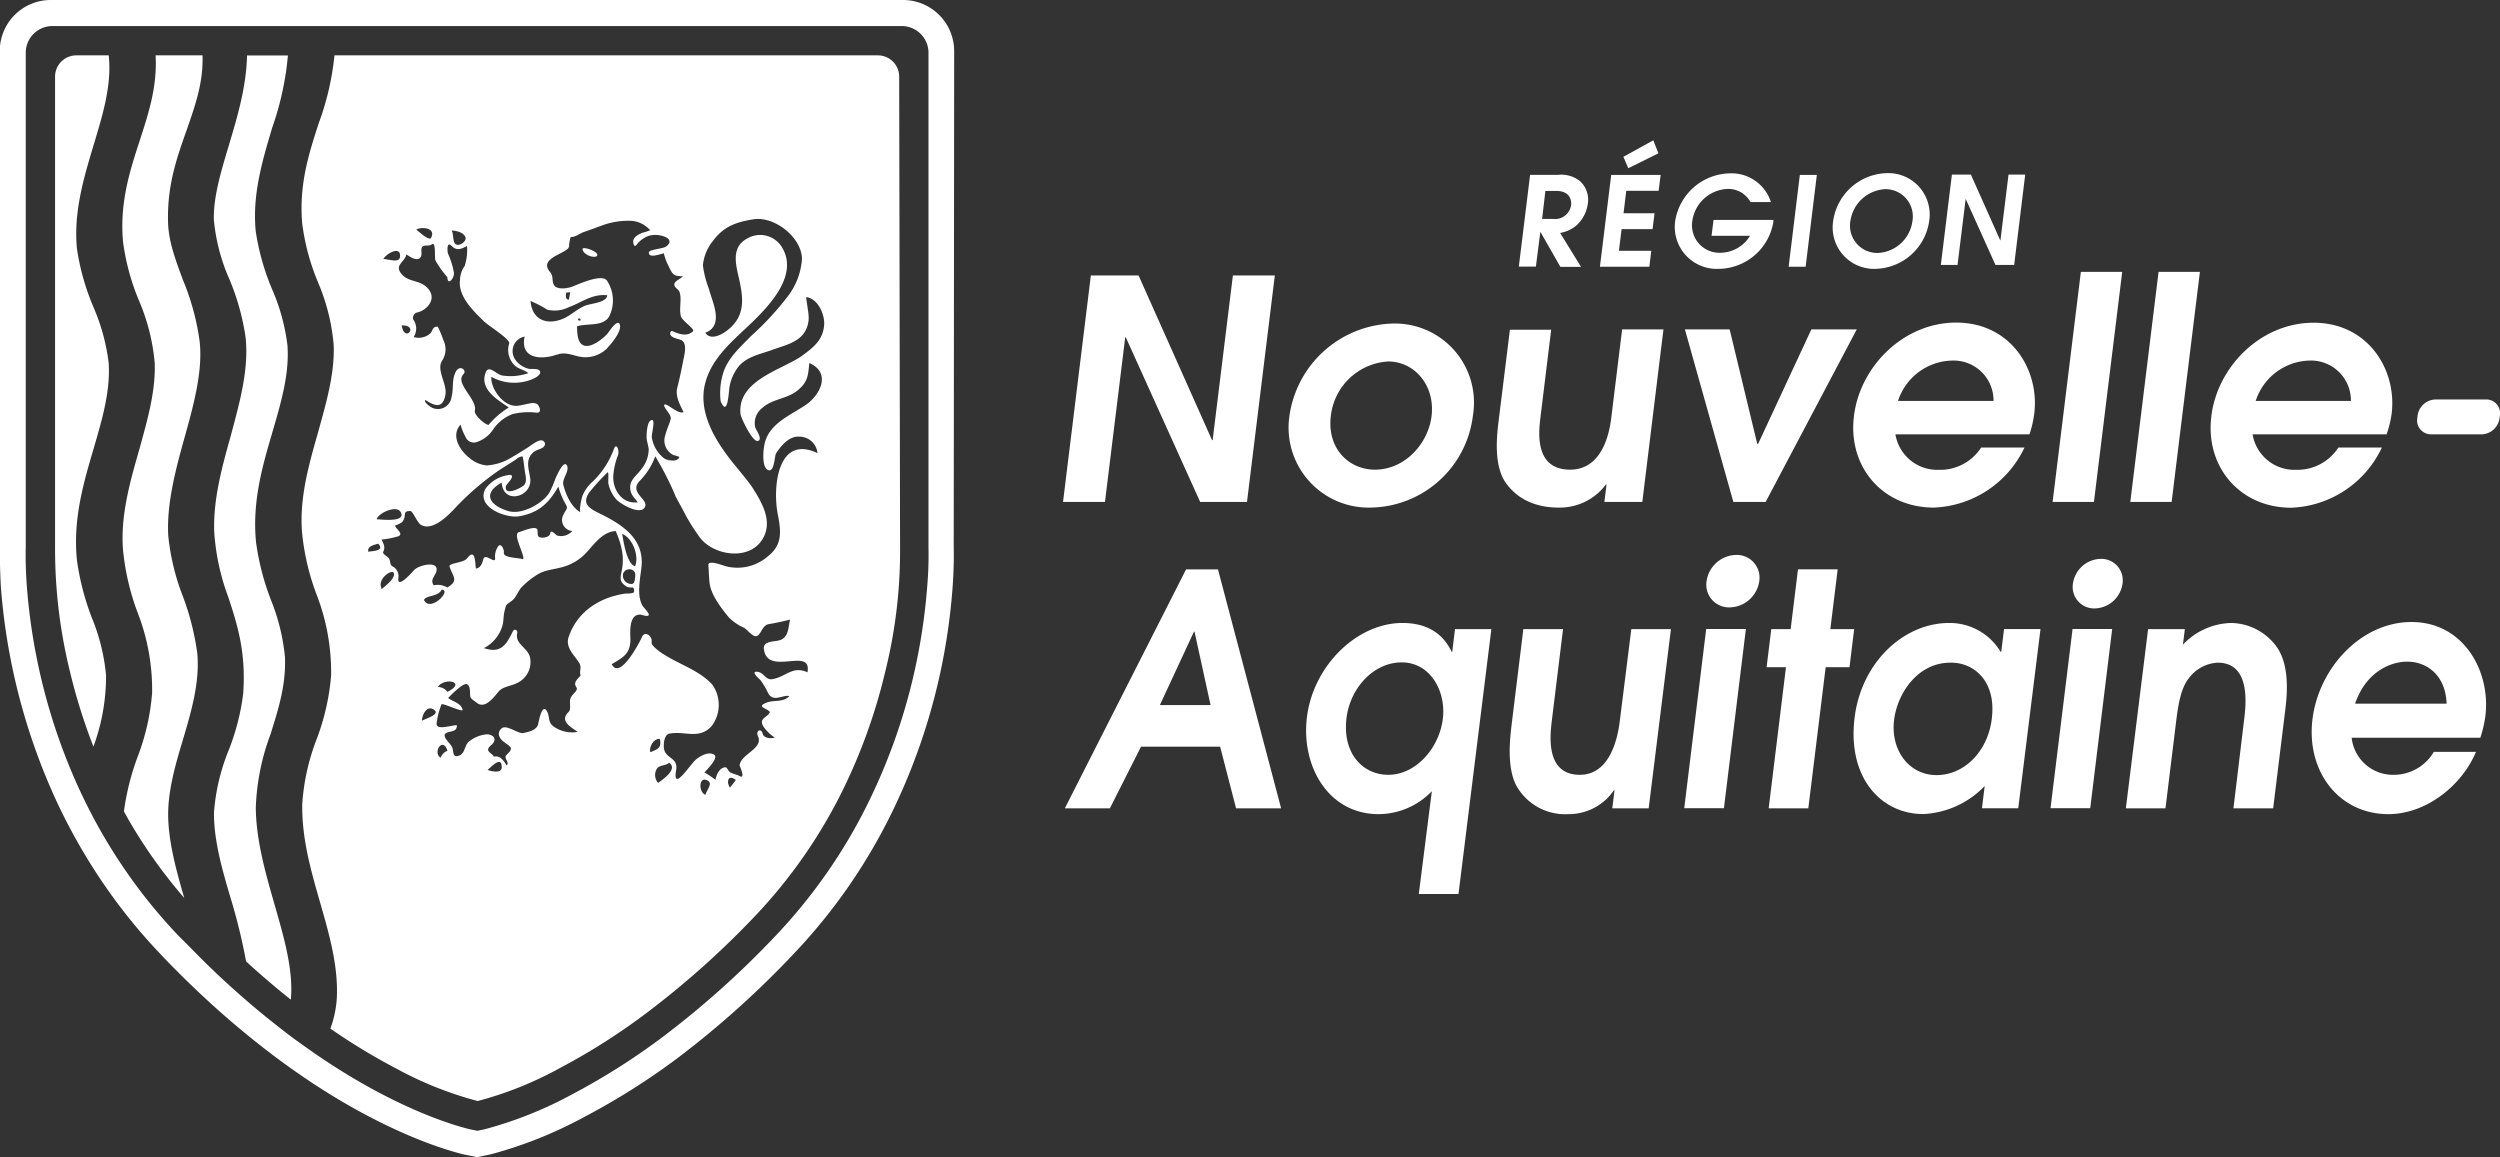 <svg id="Calque_1" data-name="Calque 1" xmlns="http://www.w3.org/2000/svg" viewBox="0 0 336.89 155.92"><rect x="0" y="0" width="336.89" height="155.92" fill="#333333" stroke="none"/><defs><style>.cls-1{fill:#fff;}</style></defs><g id="TEXTE"><path id="fond_blason" class="cls-1" d="M172.61,70.65a6.89,6.89,0,0,0-6.88-6.88H50.9A6.87,6.87,0,0,0,44,70.64v66.83c0,.6,0,2.46.14,5.28A84.13,84.13,0,0,0,51.31,171c.39.86.79,1.71,1.21,2.55a78.41,78.41,0,0,0,3.94,7,75.43,75.43,0,0,0,9.15,11.74q1,1.07,2,2.07c2.14,2.16,4.34,4.23,6.51,6.14,1.93,1.69,3.92,3.33,5.91,4.86,1.49,1.15,3,2.24,4.46,3.25,11.15,7.69,19.66,10.15,22,10.72l1.84.37,1.8-.37a57.1,57.1,0,0,0,12.46-4.95,93.57,93.57,0,0,0,13-8.22A125.59,125.59,0,0,0,151,192.29a76,76,0,0,0,13.09-18.77,82.83,82.83,0,0,0,6.32-17.64,83.83,83.83,0,0,0,2-13.13c.2-2.9.15-4.75.14-5.28ZM169,142.52a80.92,80.92,0,0,1-1.93,12.57A79.2,79.2,0,0,1,161,172a72.38,72.38,0,0,1-12.49,17.91,122.07,122.07,0,0,1-15,13.46,90.52,90.52,0,0,1-12.46,7.91,53.41,53.41,0,0,1-11.69,4.66l-1,.21-1-.2c-2.22-.54-10.24-2.86-20.9-10.21-1.42-1-2.87-2-4.31-3.14-1.93-1.49-3.86-3.07-5.73-4.72-2.1-1.84-4.23-3.85-6.33-6-.64-.65-1.3-1.32-2-2a72.33,72.33,0,0,1-8.73-11.2A73.63,73.63,0,0,1,55.61,172c-.4-.8-.78-1.61-1.15-2.43a79.81,79.81,0,0,1-4.9-14.45,80.92,80.92,0,0,1-1.93-12.57c-.21-3.08-.13-4.93-.13-5V70.87a3.6,3.6,0,0,1,3.6-3.59H165.54a3.61,3.61,0,0,1,3.61,3.61v66.67A49.16,49.16,0,0,1,169,142.52Z" transform="translate(-44.03 -63.77)"/><path id="eau_1" class="cls-1" d="M58.68,71.23H54.31a2.87,2.87,0,0,0-2.86,2.86V137.6a69,69,0,0,0,2,16.64,77.1,77.1,0,0,0,3.17,10.14,27.42,27.42,0,0,0,1.7-9.64A26.84,26.84,0,0,0,56.4,147a34.72,34.72,0,0,1-2-7.72c-.56-5.5.86-10.34,2.23-15,1.17-4,2.27-7.72,2.05-11.55a27,27,0,0,0-2.06-7.58,32.35,32.35,0,0,1-2.22-7.85h0c-.48-4.92.91-9.52,2.25-14C57.91,79.14,59.11,75.17,58.68,71.23Z" transform="translate(-44.03 -63.77)"/><path id="eau_2" class="cls-1" d="M78.5,172.59a31.24,31.24,0,0,1,2-9.92c1-3.22,2.09-6.54,1.93-10.35a27.45,27.45,0,0,0-1.89-7.7,34.58,34.58,0,0,1-2-7.72c-.56-5.5.86-10.35,2.23-15,1.16-4,2.26-7.72,2-11.54a27,27,0,0,0-2.06-7.58,32.42,32.42,0,0,1-2.22-7.86c-.48-4.92.9-9.52,2.24-14a40,40,0,0,0,2.1-9.68H77.32c-.09,4.23-1.3,8.27-2.47,12.18-1.08,3.6-2.09,7-2,10a25.75,25.75,0,0,0,2.07,7.93,31.85,31.85,0,0,1,2.22,8c.41,4.29-.79,8.57-2,13.1-1.18,4.22-2.4,8.58-2.24,13a30.59,30.59,0,0,0,1.9,8.8c1.19,3.63,2.41,7.38,2,13a31,31,0,0,1-2,7.73,27.8,27.8,0,0,0-1.93,8.19c-.06,3.6,1,7.47,2.22,11.56a78,78,0,0,1,2.1,8.59l.67.62c1.76,1.58,3.56,3.11,5.36,4.54.36-3.93-.87-8.21-2.17-12.74C79.8,181.4,78.54,177,78.5,172.59Z" transform="translate(-44.03 -63.77)"/><path id="eau_3" class="cls-1" d="M71.32,71.23H65c.23,4.21-.93,7.76-2.15,11.51C61.53,86.8,60.16,91,60.6,96.26a30.79,30.79,0,0,0,2.15,8,27.45,27.45,0,0,1,2.13,8.43c.13,3.9-1,7.72-2.11,11.76-1.23,4.3-2.5,8.75-2.17,13.33a32.91,32.91,0,0,0,1.93,8.42,28.69,28.69,0,0,1,2,10.94,30.59,30.59,0,0,1-1.95,8.6,34.1,34.1,0,0,0-1.85,7.38l.12.21.48.87a68.55,68.55,0,0,0,7.53,10.58c-1.09-3.76-2.15-7.61-2.17-11.24,0-3.37,1-6.8,2-10.12,1.12-3.78,2.27-7.69,1.93-11.57a35.1,35.1,0,0,0-2-7.86,30.84,30.84,0,0,1-1.92-8.09c-.22-4.3,1-8.88,2.24-13.31s2.42-8.88,2-12.75h0a32.88,32.88,0,0,0-2.27-8.37c-1-2.73-2-5.3-2-8.08-.08-4.8,1.24-8.5,2.51-12.08C70.33,78,71.44,74.91,71.32,71.23Z" transform="translate(-44.03 -63.77)"/><path id="lion" class="cls-1" d="M165.2,74.09a2.87,2.87,0,0,0-2.87-2.86H89.1A36.8,36.8,0,0,1,87,80.32c-1.32,4.06-2.69,8.26-2.25,13.53a30.4,30.4,0,0,0,2.15,8A27.45,27.45,0,0,1,89,110.29c.13,3.9-1,7.71-2.11,11.75-1.23,4.3-2.5,8.75-2.17,13.34a32.44,32.44,0,0,0,1.93,8.4,29,29,0,0,1,2,11,31.21,31.21,0,0,1-1.95,8.6,29.48,29.48,0,0,0-1.94,8.77c-.07,4.65,1.19,9,2.41,13.25s2.45,8.5,2.25,12.83a14.41,14.41,0,0,1-.87,4.15,83.31,83.31,0,0,0,8.85,5.37,49.14,49.14,0,0,0,11,4.39,48.4,48.4,0,0,0,10.92-4.36,86.58,86.58,0,0,0,11.91-7.56,118.83,118.83,0,0,0,14.54-13,68.63,68.63,0,0,0,11.81-16.94,75.64,75.64,0,0,0,5.74-16,67,67,0,0,0,2-16.52Zm-47.45,31.4a4.22,4.22,0,0,0,3-.36c1.73-.62,3.07-1.79,5.11-1.57-.08,1-2.12,1.07-3,1.41-1,.41-1.81,1.21-2.8,1.68-2.17,1-4.32.35-4.54-2.32A14.21,14.21,0,0,1,117.75,105.49Zm2.58-2.26c.15-.09.16,0,.55-.09-.06.31-.12.64-.19,1C120.17,104.16,120.28,103.52,120.33,103.23Zm2,3.65a.26.26,0,0,1-.4,0c0-.09.07-.17.11-.26Zm-7.6,2.24c-.66,3,2.23,3.19,4.34,2.43.15,0,.29-.08.42-.11l.07,0h0c1.15-.19,2.09.45,3.29.47a4.16,4.16,0,0,0,2.91-1.12c.57-.62,2.07-2.32,1.8-3.26s-1.5,1-1.65,1.18c-.61.68-2.12,1.92-3.13,1.64s-.95-1.84-1-2.6c1.29-.46,3.54.09,4.34-1.34a4.83,4.83,0,0,0-.27-4.78c-.66-1.08-3.91.48-4.78.79-.61.22-2.1.46-2.44-.34-.25-.6,0-1.07-.47-1.64-1.39-1.65,1.18-2.25,2.19-3l.09-.06a1.29,1.29,0,0,0,.17-.16,1,1,0,0,0,.12-.3l0-.16a.79.79,0,0,0,0-.13.79.79,0,0,1,0,.13.79.79,0,0,0,0-.13c.09-.44.15-.94.24-.93.52.07,1.22-.49,1.7-.65.92-.32,1.84-.66,2.77-1a10.22,10.22,0,0,1,3.33-.53,3.69,3.69,0,0,1,2.87,1.27,4.57,4.57,0,0,1-.88.3,3.09,3.09,0,0,0-.86.41,1.16,1.16,0,0,0-.54.69c0,.16,0,.79.31.7a.19.19,0,0,0,.1-.08,3.61,3.61,0,0,1,1.68-1.26,3.4,3.4,0,0,1,2.31.19c.72.35.58.87,0,1.27-.42.29-2.3.38-2.3.78,0,.87,1.58.17,2.06.12-.1,0,.31,1.09.34,1.16.1.22.21.44.32.66a6,6,0,0,0,.37.71,1.12,1.12,0,0,0,.63.48,6.25,6.25,0,0,0,.87.09c-.26.32-1.14.62-1.15,1.08s.58.66.69,1c.36,1-.09,2.26.2,3.32.19.61,1.9,1.69,1.63,2-.79.77-1.89.38-2.73,0-.3-.14-.42.26-.31.49.18.39,1,.53,1.38.67,1,.4.45,2.14.32,2.88-.23,1.19-.48,2.39-.78,3.56s.36,2.27.84,3.3c-.74.34-2.34-1.33-2.58-1s1,1.31.85,1.93-.54,1.39-.71,2.12a2.19,2.19,0,0,0,1.05,2.72,5.88,5.88,0,0,1,.84.27c-.26.67-1.26.54-1.89.25a2,2,0,0,0,.79.25,1.82,1.82,0,0,1-1.16-.47h0a4.47,4.47,0,0,1-1.46-2.64c-.06-.48.4-2,.13-2.34,0,0,0,0,0,0l0,0,0,0,0,0c-.79-.26-.87,2-.83,2.46s.25,1,.28,1.5a4.37,4.37,0,0,1-1,2.64c-.66.92-1.66,1.45-1.48,2.75.1.74.58,1.11,1,1.71-2.12.27-3.43-1.72-3.29-3.64a9.45,9.45,0,0,1,.63-2.72c.22-.57-.19-1.75-.54-.86a11.67,11.67,0,0,1-2.84,4.4,5,5,0,0,0-1.43,2c-.09.26-.49,2-.23,2.17-1.24-.66-2-2.4-2.32-3.67-.24-.85.9-1.9.46-2.67S119,128,118.9,128.21a14.78,14.78,0,0,1-.87,2c-1,1.5-3.76,3-5.57,2.41-2.47-.76-3.46-2.36-.82-3.82.18,3.06,4.18,1.93,3.84-.56-.19-1.36-.73-2.57.5-3.58.37-.29.88-.34,1.25-.62a.59.59,0,0,0,.24-.5.52.52,0,0,0-.51-.43c-.56,0-1.4.71-1.86,1-.67.42-1.34.85-2,1.22a7.21,7.21,0,0,1-3.49,1.16,4.19,4.19,0,0,1-2.31-1c-1.29-1-2.56-3-1.21-4.5a8,8,0,0,0,.7,1.71,1.19,1.19,0,0,0,1.42.66,4.26,4.26,0,0,0,2.27-1.71,5.46,5.46,0,0,1,2.6-2.07,8.89,8.89,0,0,1,3.25-.2.68.68,0,0,0,.32-.05c.34-.23,0-.91-.22-1.1a1.3,1.3,0,0,0-1-.09c-.53.08-1,.23-1.57.3-1.91.28-3.74-2.27-3.62-3.89a6.34,6.34,0,0,0,4.35.67c.55-.08,2.14-.59,2.23-1.22.06-.43-.45-.5-.88-.51h-.55a3.11,3.11,0,0,1-1.9-1.22A2,2,0,0,1,114.75,109.12Zm20,16.76h0Zm-12.47,7,0,0,0,0ZM106.7,95.62c.29.47-.31,1-.73,1.11-1.14.27-.69-1.32-1.09-1.92C105.58,94.91,106.31,95,106.7,95.62Zm-4.58.2c-.26.49-1.74-.94-2-1.11C100.78,94.3,102.84,94.43,102.12,95.82Zm-1.34,2.45c.15-.38-.11-1,.19-1.27s.86,0,1.25-.3c.62-.45.31,1.86.5,2.18a13.12,13.12,0,0,0,1.6,2.25c0,1.16.94.22.88-.61a10.89,10.89,0,0,0-.81-2.6c-.07-.21-.21-1.74.51-1s1.41.34,2.06,0a7.08,7.08,0,0,1-.31,2.7,3.24,3.24,0,0,0-.63,1.88c-.3,2.18,1.8,4.18,3.21,5.56.64.63,3.61,2.44,3.42,3a2.87,2.87,0,0,0,.79,3c.45.44,1.46.62,1.77,1a7.28,7.28,0,0,1-3.44.32c-.79-.07-1.85-1.51-2.27-.46-.94,2.29,1.6,3.73,3.09,4.76a11.5,11.5,0,0,0-2.72,2.34c-.5,0-2-1.36-1.85-1.91.36-1.55-2.78-3.69-1.52-4.94.5-.49-.58-1.44-1.14-.12-.45,1.08-.19,2.15-.48,3.21a1.85,1.85,0,0,1-2.43,1.53c-.18,0-1.44-.84-1.08-1.12,1.36.92,2.37,1.13,2.69-.75.23-1.37-1.22-3.26-.49-4.49a2.78,2.78,0,0,0,.19-2.86,12.1,12.1,0,0,0-.74-1.78c-.91,0-.51.64-1.25,1.1a2.38,2.38,0,0,1-2,.3,2.09,2.09,0,0,0,0-2.29c-.27-.29.07-.93.39-1,1.35-.26,2.73-1.75,1.64-3.13s-2.64-.86-3.66-2.08.42-1.55.67-2.66C99.2,98.39,100.48,99.17,100.78,98.27Zm-2.62,9.35c2.42-.06.39,2.48,0,0Zm-.24-9.17c-.14.82-1.66.19-2.23.23C96.08,97.91,98.17,96.79,97.92,98.45ZM98,132.74c.91,1.52-2.89,1-3.21,1C95,132.9,97.44,131.81,98,132.74Zm-4.33,5.39c-.2-.78.83-.93,1.32-1.1C96,138.09,94,138,93.68,138.13Zm1.78,5c-.06-.08-.06-.1,0-.09-.67-1.24,1.51-2.73,1.66-2S96,142.68,95.46,143.16Zm2.26-1.47a1.48,1.48,0,0,0-.79-1.57c-.39-.23-.24-.62-.44-1s-1-.64-.79-1c.3-.57,0-1.1-.24-1.61a11.57,11.57,0,0,0,2.3-.46c.67-.36-.34-.94-.49-1.4.36-.2.85-.28,1.09-.67.49-.79-.14-1.33,1-1.31.29,0,.94,1.58,1.36,1.83,1.6,1,3.81-1.34,4.71-2.3.73-.78,1.5-1.52,2.29-2.23a37.17,37.17,0,0,1,3.27-2.59c.86-.6,1.76-1.11,2.63-1.7a1.36,1.36,0,0,1,.84-.38c.18.73.22,1.52.35,2.26.09.5.24,1.25-.18,1.64s-2.69,1.53-2.41.1c0-.22,1.66-1.67.26-1.48l-.27.06h0a4.57,4.57,0,0,0-2.76,1.8c-1.3,2.46,2.78,4,4.56,3.69,2.67-.48,4-1.79,5.27-4a11,11,0,0,0,.78,2c.61,1.06.41.75-.07,1.74a1.48,1.48,0,0,0,1.17,2.24,2,2,0,0,1-2.06.61c-.12-.05-.83-.87-.9-.33s-.82.64-1.17.62c-.74-.05-.45-.61-.58-1.06-.16-.65-2.12.24-2.47.32-.93.23.77,3,.57,3.64v0l-.06,0c-.61-.21-2.7-.15-2.55-.9.07-.32-.37-1.37-.77-.83a2.39,2.39,0,0,0-.41,1.58c.07.94-1.35-.79-1.6.18-.11.47-.35,1.18-1,1.23-.09-1-.11-2.77-1.19-1.36-.48.63-2.52.6-2.35,1.11.48,1.41,1.27,1.88-.3,2.81a2.53,2.53,0,0,0-1.83-.3c-.46-.65,0-1.07.28-1.65.72-1.8-2.25-1.1-2.9-.43C99.84,140.59,97.51,143.29,97.72,141.69ZM104.33,157a1.68,1.68,0,0,0-1.29-.66C103.93,155,107,155.66,104.33,157Zm-3.16-12.4c.35-.66,1.93-.39,2.37-1.37C105,143.25,102,146.36,101.17,144.63Zm-.28,16.27c0-.71.64-2.13,1.61-1.47S101.29,160.62,100.89,160.9Zm2.52,5c-1.12-.61.27-2.94.92-.93A1.54,1.54,0,0,0,103.41,165.89Zm6.34,1.63c.44-.34,1.92-2,1.89-.31C111.62,168.06,110.12,167.69,109.75,167.52Zm12.32-14.43c.4.67,0,1,.19,1.75-.32.37-1,.91-.61,1.47s-.35.78-.72,1.53c-.25.54.14,1.49-.28,1.89-1.25,1.2.25,2,1.23,2.69a4.33,4.33,0,0,1-3-.57c-1.18-.67-.65-1.46-1.19-2.29-.66-1-1.08,1.6-1.16,1.88-.23.77-1.34,1-2,1.13s-2.19-1.13-2.84-.67-.55,1.19.1,1.75c1,.82,1.59.82.52,1.85-.52.49.46.95,0,1.44h0c-.36-.56-.88-1.42-1.72-1.18-.29-.58-1.38-.71-.35-1.58.81-.7.39-1.39-.6-1.44a4.5,4.5,0,0,0-2.35.93c-.69.5-.54,1.58-1.34,1.92-1,.42-.76-.59-1-1.13s-1.61-1.56-.69-1.94c.58-.25,1.37-.1,1.33-1-.57-.05-2.71.73-2.73-.17a9.91,9.91,0,0,1,.68-2.68c.54,0,2.92,1.17,2.83.75-.21-.89-1.33-1.08-1.95-1.57.3-.32,2.06-2.14,2.56-1.85s.34,1.18.43,1.68c.06.31.61.59.81.77,1.16,1,2.36-.72,3-1.47s1.82-.71,2.74-1.28a3.1,3.1,0,0,0,1.45-3.5c-.48-1.25-2-1.69-1.68-3.09.1-.39-.36-.66-.58-.27a11.36,11.36,0,0,1-.8,1.45c-.86,1.2-1.82,1.25-3.11.84a5,5,0,0,0,2.52-3.11c.15-.64.1-1.28.27-1.92.25-.92.13-.74.92-1.31.64-.44.86-1.32,1.38-1.88a11.17,11.17,0,0,1,2-1.62c1.1-.74,2.32-.73,3.55-1.1a6.87,6.87,0,0,0,3.46-2.26c1-1.14,2.08-2.5,3.66-2.58,2.33,5.35-.56,6.11,1.38,7.43.62.43,1.17-.21,1.09.75,0,.29-1.06.23-1.25.26-3.51.53-6.45,2.51-7.57,5.86C120.19,151.07,121.47,152.08,122.07,153.09Zm7.53-13c-1.1-.32-1.53-3.23-1.73-4.36C129.3,136.29,130.19,138.72,129.6,140.11Zm.05,1.12c-.05.35,0,1.33-.55,1.27a1.13,1.13,0,0,1-1.13-1.21c.11-1,1.59-1,1.66-.11C129.64,141.11,129.64,141.08,129.65,141.23Zm3.29,22.12c.3,1.25-.29,1.43-1.28,1.82C131.47,164.44,132.13,163.25,132.94,163.35Zm-.24,5.94a1.61,1.61,0,0,1-.12-1.94c.42-.5,1.3-.35,1.6-.77C135.51,167.42,133.15,168.93,132.7,169.29Zm6.38,1.63c-.93-.41-.88-2.4.15-2S139.24,170.18,139.08,170.92Zm3.3-1c-.52-.8-.18-1.81.8-1C142.91,169.27,142.65,169.6,142.38,169.92Zm1.45-50.25c.06.46,1.9,4.42,2.53,3.41.24-.39-.42-1.32-.55-1.65a2.54,2.54,0,0,1,.88-2.59c1.37-1.3,3.4-1.25,4.81-2.41s1.42-2,1.59-3.7c3,1.31,1.48,4.32-.49,5.65-2.12,1.43-5,2.54-5.56,5.33-.15.74-.39,3.07.49,3.44s.86-1.92,1.08-2.25c.65-1,1.75-2.34,3.1-2.25a2.45,2.45,0,0,1,2.48,2.22c-5.43-2.58-6.05,4.72-5.35,8.23.46,2.39.66,4.18-1.46,5.78a6.24,6.24,0,0,1-5.52,1.24c-.29-.06-2.42-.93-2.37-.17s.07,1.56.15,2.34c.15,1.62,1.58,3.48,2.6,4.71a6.56,6.56,0,0,0,2.07,1.41c.36.22,1.15,1.22,1.63,1.13.68-.14.74-1.47,1.7-1.63a28.37,28.37,0,0,0,2.85-.61h0s0,0,0,0c-.26,1.21-.18,2.63-1.73,2.86-.88.14-2,.16-1.77,1.25.58,3.53,6.51-.5,5.85,3-2-.92-2.85.58-4.7.92-1,.18-1.15-1-2.18-1-.78,0,.52,1.09.52,1.1a9.49,9.49,0,0,1,1.05,1.77c.72,1.32,2,.19,2.88.41-.9.91-2.07.48-3.07.88-1.49.59.08.73.44,1.28-.17.38-.54.58-.81.82,0,0,0,0,0,0-.29.26-.43.58,0,1.22a5.52,5.52,0,0,0,1.46,1.39c-.48.17-1.48.11-1.63-.53-.19-.8-1-.4-.61.39.71,1.65-2.34,2.36-2.49,3.88,0,.08.85,1.94,0,1.45-.34-.2-1-.31-1.31-.53-.43-.36-.31-.94-1.11-.49a.7.7,0,0,0-.16.13l-.06.05a2.46,2.46,0,0,0-.6,1.35,16.14,16.14,0,0,0-1.49-1c.29-.36,2-2,1.27-2.41s-1.76.14-2.35.61c-.82.62-3.27,4.61-2.75,1.51.25-1.49-.82-1.46-1.44-2.38-.41-.58-.26-2.4.5-2.55,2.06-.43,4,.84,5.71-1A4.74,4.74,0,0,0,140,156c-1.74-1.88-4.35-2.67-6.44-4a7.43,7.43,0,0,1-1.41-1.08c-.59-.61-.12-.67-.4-1.2s-.93-.82-1.23-.06c-.24.54-2.88,5.68-4,3.71,0,0,0,0-.06-.09,1.42-.87,2.49-1.33,2.52-3.24,0-.89-.3-3.52,1.37-3.45.08,0,1.51.54,1-.27-.42-.62-.79-.77-1-1.55-.43-1.33,0-3.38.14-4.74.29-3.57-2.4-5.44-5.36-6.92-1.38-.69-2.88-1.29-1.68-3a28.86,28.86,0,0,1,2.48-2.71c.18.09,0,1.38.1,1.61a4.71,4.71,0,0,0,1,2c.48.6,3.21,2.24,3.88,1.14s-2.32-2-.58-3.67a9.17,9.17,0,0,0,2-3.22,43,43,0,0,1,2.7,5.28l0,.05c.48.9,1,1.83,1.47,2.75l.22.38.38.64q.39.63.81,1.23l.06.08c.12.18.24.36.37.53,2,2.63,7.35,3.28,8.78-.47.83-2.18-.57-4.48-1.71-6.28-.45-.71-2.31-2.93-2.8-3.55-2.28-2.89-4.56-6.67-3.54-10.53.93-3.52,3.91-5.84,6.44-8.29,2.34-2.29,6-6.23,4-9.8a3.43,3.43,0,0,0-4.68-1.43c-2,1-1.8,2.88-1.37,4.78.7,3,1.27,5.67-1.56,7.76-.76.56-2.18,1.25-2.82.22,2.6-1,.91-4.17.5-5.86a13.66,13.66,0,0,1-.83-3.24,6.22,6.22,0,0,1,1.39-3.32c1.42-1.92,3.14-2.51,5.43-2.87,2.84-.44,6.52,2.45,6.53,5.37a9.28,9.28,0,0,1-1.81,4.88,39.12,39.12,0,0,1-5.05,5.48c-1.39,1.45-3,2.83-3.69,4.78a9.2,9.2,0,0,0-.41,4c1,2.37,1.09-1.53,1.21-2a6.14,6.14,0,0,1,1.33-2.82c1.22-1.27,2.93-1.54,4.52-2.13,1.44-.53,3.16-.88,4.13-2.17a3.63,3.63,0,0,0,.65-2.54c0-.24-.35-2.37-.31-2.36,1.59.18,2.53,2.37,2.42,3.76-.16,2.08-1.53,3.08-3.1,4.23C149.2,113.67,143.26,115.12,143.83,119.67Z" transform="translate(-44.03 -63.77)"/><path id="oeil_lion" class="cls-1" d="M122.53,97.34c.08.79,1.57,1.26,1.92.94C125,97.76,122.49,96.87,122.53,97.34Z" transform="translate(-44.03 -63.77)"/><path class="cls-1" d="M251.6,95h0l2.7,4.73h2.78l-2.81-4.57a4.59,4.59,0,0,0,2.18-1,4.87,4.87,0,0,0,1.56-3,3.39,3.39,0,0,0-1.09-3,4.05,4.05,0,0,0-2.91-.83h-3.79l-1.52,12.37H251Zm.68-5.5h1.47c1.78,0,2.06,1.18,2,1.87a2.18,2.18,0,0,1-2.44,1.9h-1.47Z" transform="translate(-44.03 -63.77)"/><polygon class="cls-1" points="223.48 20.66 222.79 18.91 218.76 21.13 219.42 22.67 223.48 20.66"/><polygon class="cls-1" points="222.52 33.8 218.16 33.8 218.52 30.88 222.69 30.88 222.96 28.74 218.78 28.74 219.15 25.71 223.51 25.71 223.78 23.57 217.12 23.57 215.6 35.94 222.26 35.94 222.52 33.8"/><path class="cls-1" d="M275.63,100A7.55,7.55,0,0,0,283,93.68l0-.27h-8.06l-.27,2.14h5.18a4.7,4.7,0,0,1-3.94,2.28,3.7,3.7,0,0,1-3.83-4.28,5,5,0,0,1,4.77-4.32A3.4,3.4,0,0,1,279.92,91h2.75a5.57,5.57,0,0,0-5.53-3.87,7.61,7.61,0,0,0-7.37,6.43A5.66,5.66,0,0,0,275.63,100Z" transform="translate(-44.03 -63.77)"/><polygon class="cls-1" points="244.83 23.57 242.54 23.57 241.03 35.94 243.32 35.94 244.83 23.57"/><path class="cls-1" d="M296.77,100A7.49,7.49,0,0,0,304,93.56a5.58,5.58,0,0,0-5.67-6.46,7.5,7.5,0,0,0-7.27,6.46A5.58,5.58,0,0,0,296.77,100Zm-3.39-6.42a5,5,0,0,1,4.71-4.32,3.68,3.68,0,0,1,3.65,4.32,4.94,4.94,0,0,1-4.7,4.28A3.68,3.68,0,0,1,293.38,93.55Z" transform="translate(-44.03 -63.77)"/><polygon class="cls-1" points="264.88 26.85 264.91 26.85 268.9 35.7 271.42 35.7 272.91 23.53 270.66 23.53 269.57 32.38 269.54 32.38 265.59 23.53 263.03 23.53 261.54 35.7 263.79 35.7 264.88 26.85"/><polygon class="cls-1" points="151.63 45.46 151.71 45.46 161.73 67.64 168.04 67.64 171.79 37.12 166.14 37.12 163.41 59.31 163.33 59.31 153.43 37.12 147 37.12 143.25 67.64 148.9 67.64 151.63 45.46"/><path class="cls-1" d="M228.68,132.17a14.08,14.08,0,0,0,13.84-12.44,10.65,10.65,0,0,0-10.8-12.36,14.47,14.47,0,0,0-13.93,12.44A10.78,10.78,0,0,0,228.68,132.17Zm-5.31-12.36a8.27,8.27,0,0,1,7.73-7.33c3.47,0,6.35,3.14,5.84,7.38-.46,3.68-3.57,7.2-7.63,7.2C225.79,127.06,222.83,124.21,223.37,119.81Z" transform="translate(-44.03 -63.77)"/><path class="cls-1" d="M254.06,132.17a7.76,7.76,0,0,0,6.37-3.1h.09l-.29,2.34h5.11l2.85-23.25h-5.57l-1.46,11.9c-.45,3.69-2,7-5.55,7-4.86,0-4.22-5.15-4-7l1.45-11.86H247.5L246,120.31c-.24,1.93-.7,5.7.71,8.17C247.7,130.07,249.83,132.17,254.06,132.17Z" transform="translate(-44.03 -63.77)"/><polygon class="cls-1" points="244.09 44.39 236.92 59.81 236.8 59.81 233.08 44.39 227.05 44.39 233.58 67.64 237.93 67.64 250.21 44.39 244.09 44.39"/><path class="cls-1" d="M318.16,119.48c.72-5.87-3.15-12.24-10.52-12.24-7.17,0-13,6-13.78,12.62-.84,6.78,3.84,12.31,10.76,12.31a14.1,14.1,0,0,0,12.22-8.09H311a6.56,6.56,0,0,1-5.73,3,5.71,5.71,0,0,1-5.82-4.78h18.06A14,14,0,0,0,318.16,119.48ZM299.8,117.8a7.84,7.84,0,0,1,7.25-5.44,5.38,5.38,0,0,1,5.62,5.44Z" transform="translate(-44.03 -63.77)"/><polygon class="cls-1" points="285.98 36.64 280.41 36.64 276.6 67.64 282.17 67.64 285.98 36.64"/><polygon class="cls-1" points="296.45 36.64 290.88 36.64 287.07 67.64 292.64 67.64 296.45 36.64"/><path class="cls-1" d="M365,124.08h-5.86a6.58,6.58,0,0,1-5.73,3,5.71,5.71,0,0,1-5.83-4.78h18.06a14,14,0,0,0,.68-2.8c.72-5.87-3.15-12.24-10.52-12.24-7.17,0-13,6-13.78,12.62-.84,6.78,3.85,12.31,10.76,12.31A14.09,14.09,0,0,0,365,124.08Zm-9.79-11.72a5.38,5.38,0,0,1,5.62,5.44H348A7.82,7.82,0,0,1,355.22,112.36Z" transform="translate(-44.03 -63.77)"/><path class="cls-1" d="M327.12,139.08a3.87,3.87,0,0,0-3.75,3.34,2.89,2.89,0,0,0,2.93,3.34,3.87,3.87,0,0,0,3.75-3.34A2.89,2.89,0,0,0,327.12,139.08Z" transform="translate(-44.03 -63.77)"/><path class="cls-1" d="M203.86,140.5l-16.34,32.2h6.07l4.2-8.31h10.66l2.15,8.31h6.07l-8.51-32.2Zm-3.53,18.28,4.59-9.88H205l2.16,9.88Z" transform="translate(-44.03 -63.77)"/><path class="cls-1" d="M239.73,151.6h-.08c-.61-1.22-2.1-3.88-6.64-3.88-6.12,0-12,5.75-12.86,12.67-.82,6.65,2.9,13.09,9.65,13.09a10,10,0,0,0,7.18-3.09l-1.76,13.85h5.35L245,148.55H240.1Zm-1.27,9.05c-.48,3.87-3.58,7.53-7.36,7.53-3.34,0-6.21-2.79-5.62-7.66.49-4,3.62-7.49,7.44-7.49S238.92,156.86,238.46,160.65Z" transform="translate(-44.03 -63.77)"/><path class="cls-1" d="M262.31,160.91c-.47,3.83-2,7.27-5.39,7.27-4.67,0-4-5.35-3.77-7.31l1.51-12.32h-5.35l-1.55,12.62c-.24,2-.73,5.92.61,8.48a7.53,7.53,0,0,0,7,3.83,7.38,7.38,0,0,0,6.15-3.22h.08l-.31,2.44h4.91l3-24.15h-5.34Z" transform="translate(-44.03 -63.77)"/><polygon class="cls-1" points="246.65 84.78 247.64 76.72 242.29 76.72 241.3 84.78 238.69 84.78 238.06 89.91 240.67 89.91 238.34 108.93 243.68 108.93 246.02 89.91 249.23 89.91 249.86 84.78 246.65 84.78"/><path class="cls-1" d="M313.71,151.6h-.09a8,8,0,0,0-6.92-3.88c-6.19,0-11.84,5.36-12.75,12.75-1,8.05,3.52,13,9.26,13a12.26,12.26,0,0,0,8.27-3.78l-.37,3H316l3-24.15h-4.91Zm-1.27,9c-.54,4.48-3.75,7.62-7.45,7.62s-6.22-3.35-5.72-7.44c.45-3.62,3.2-7.71,7.58-7.71C310,153,313.06,155.55,312.44,160.56Z" transform="translate(-44.03 -63.77)"/><path class="cls-1" d="M344.66,147.72a9.27,9.27,0,0,0-6.47,2.92l.26-2.09H333.5l-3,24.15h5.34l1.41-11.49c.25-2,.56-4.57,1.71-6a5.15,5.15,0,0,1,3.92-2.14c4.51,0,3.8,5.75,3.55,7.75L345,172.7h5.35l1.6-13c.23-1.87.73-5.92-1-8.58A7.71,7.71,0,0,0,344.66,147.72Z" transform="translate(-44.03 -63.77)"/><path class="cls-1" d="M369,147.59c-6.87,0-12.51,6.27-13.35,13.1-.86,7.05,3.58,12.79,10.22,12.79,5.22,0,10-4,11.81-8.39H372a6.25,6.25,0,0,1-5.52,3.09,5.59,5.59,0,0,1-5.55-5h17.34a16.2,16.2,0,0,0,.68-2.92C379.69,154.21,376,147.59,369,147.59Zm-7.61,11c1.55-4.48,5-5.66,7-5.66,2.65,0,5.2,1.79,5.33,5.66Z" transform="translate(-44.03 -63.77)"/><polygon class="cls-1" points="226.96 108.91 232.31 108.91 235.27 84.76 229.92 84.76 226.96 108.91"/><path class="cls-1" d="M278,138.55a4.11,4.11,0,0,0-4,3.54,3.06,3.06,0,0,0,3.1,3.53,4.11,4.11,0,0,0,4-3.53A3.06,3.06,0,0,0,278,138.55Z" transform="translate(-44.03 -63.77)"/><polygon class="cls-1" points="276.32 108.91 281.67 108.91 284.63 84.76 279.29 84.76 276.32 108.91"/><path class="cls-1" d="M372.24,117.6a2.51,2.51,0,0,0-2.42,2.13l-.05.43a1.87,1.87,0,0,0,1.89,2.14h6.78a2.5,2.5,0,0,0,2.41-2.14l.06-.43A1.86,1.86,0,0,0,379,117.6Z" transform="translate(-44.03 -63.77)"/></g></svg>
